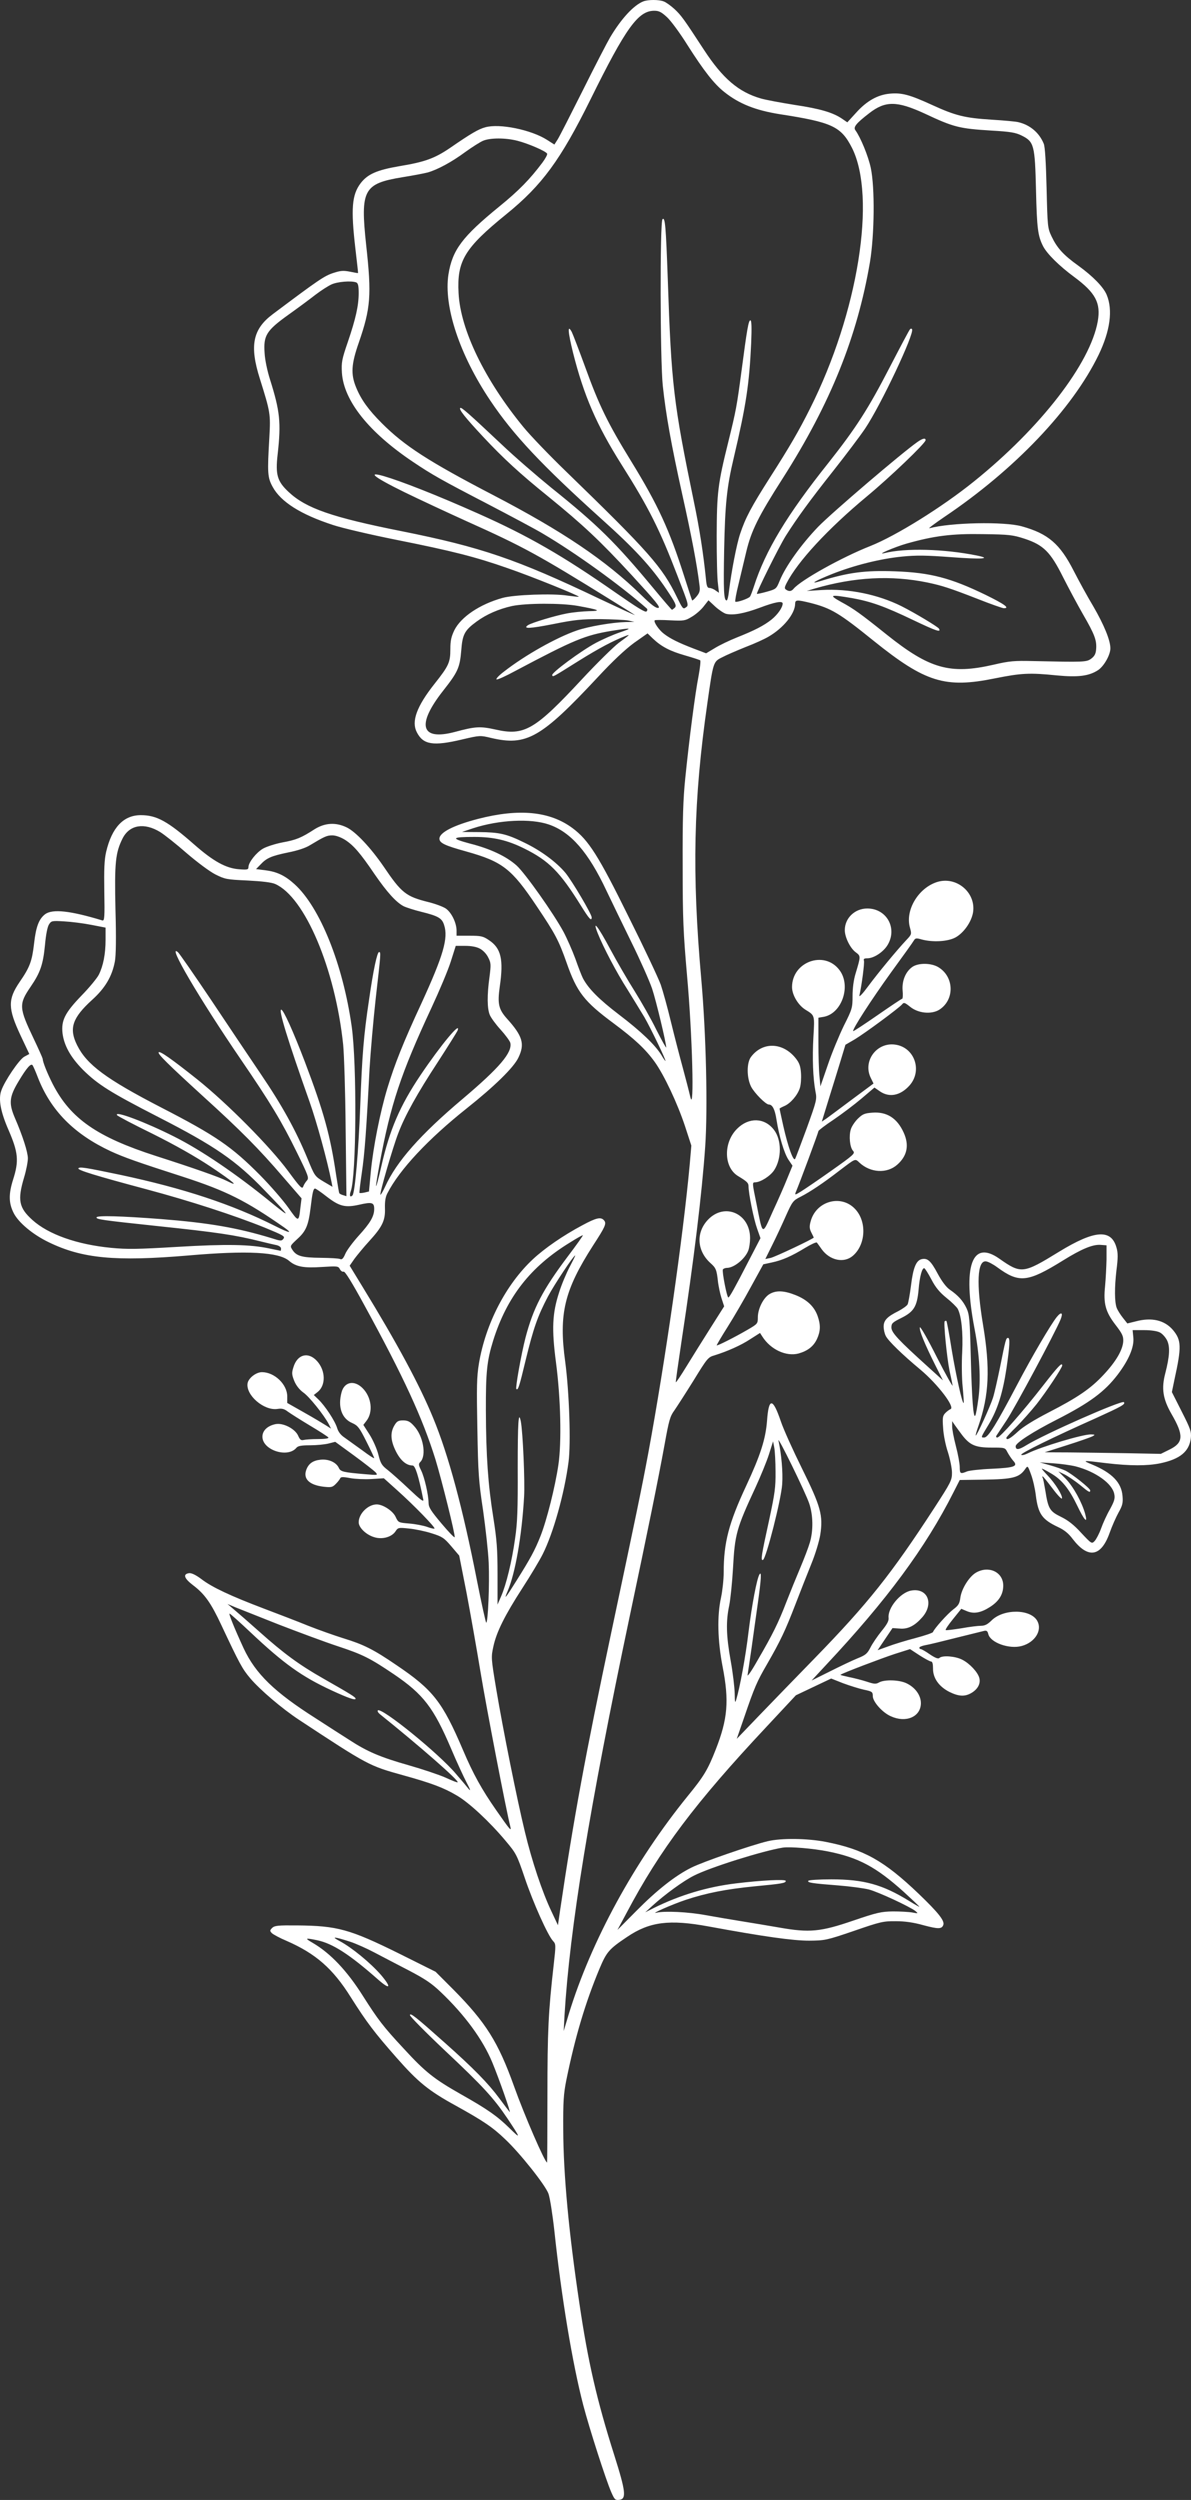 <?xml version="1.0" encoding="UTF-8"?>
<svg width="296px" height="621px" viewBox="0 0 296 621" version="1.1" xmlns="http://www.w3.org/2000/svg" xmlns:xlink="http://www.w3.org/1999/xlink">
    <rect x="0" y="0" width="296" height="621" fill="#333333" stroke="none"/>
    <title>fig</title>
    <g id="layouts" stroke="none" stroke-width="1" fill="none" fill-rule="evenodd">
        <g id="avaleht" transform="translate(-1067, -3221)" fill="#FFFFFF">
            <g id="fig" transform="translate(1067, 3221)">
                <path d="M159.864,0.354 C157.464,1.312 154.379,4.673 151.636,9.279 C150.951,10.437 147.894,16.315 144.88,22.38 C141.838,28.444 139.024,33.979 138.595,34.637 L137.781,35.909 L135.967,34.751 C132.025,32.234 124.154,30.618 120.612,31.619 C118.984,32.048 117.098,33.121 111.842,36.753 C108.028,39.342 105.585,40.243 99.215,41.287 C93.658,42.245 91.387,43.247 89.645,45.492 C87.445,48.395 87.173,51.828 88.33,61.797 C88.716,65.086 89.03,67.832 88.987,67.832 C88.987,67.875 88.073,67.718 86.988,67.489 C85.359,67.174 84.674,67.217 82.974,67.761 C80.574,68.533 79.26,69.448 67.804,78.03 C62.791,81.777 61.977,85.882 64.605,94.148 C67.19,102.387 67.262,102.816 66.947,108.565 C66.419,117.576 66.49,118.62 67.762,120.937 C69.776,124.641 74.675,127.773 82.745,130.405 C85.059,131.177 92.201,132.836 98.572,134.109 C112.342,136.855 118.169,138.328 126.197,141.146 C132.068,143.162 144.08,148.025 143.837,148.225 C143.766,148.297 142.523,148.14 141.066,147.954 C137.395,147.367 127.74,147.725 124.883,148.526 C119.212,150.113 114.584,153.245 112.927,156.535 C112.156,158.151 111.927,159.124 111.927,161.24 C111.927,164.53 111.542,165.388 108.028,169.822 C103.543,175.471 102.2,179.218 103.586,181.879 C105.171,185.011 107.671,185.397 114.927,183.666 C119.298,182.651 119.326,182.651 122.069,183.309 C130.868,185.368 134.467,183.309 148.508,168.277 C152.379,164.101 155.379,161.326 157.579,159.696 L160.935,157.336 L162.292,158.652 C164.378,160.625 166.535,161.755 170.32,162.828 C172.205,163.372 173.876,163.915 174.019,164.029 C174.176,164.101 173.991,165.889 173.605,167.977 C172.748,172.339 171.32,183.423 170.32,193.206 C169.777,198.498 169.62,203.261 169.663,215.046 C169.663,228.304 169.82,231.593 170.748,242.292 C172.062,256.78 172.605,276.96 171.562,272.484 C171.248,271.125 170.391,267.807 169.663,265.132 C168.934,262.472 167.62,257.409 166.763,253.891 C165.92,250.372 164.763,246.196 164.221,244.609 C163.649,243.021 160.093,235.455 156.264,227.803 C148.751,212.571 146.28,208.667 142.266,205.692 C136.624,201.516 128.982,200.786 118.798,203.418 C112.727,204.991 109.213,206.808 109.213,208.324 C109.213,209.396 110.499,210.026 115.941,211.527 C124.926,214.045 127.168,215.818 133.382,225.1 C137.981,231.937 138.867,233.596 140.838,239.202 C143.38,246.468 145.194,248.785 152.451,254.162 C157.736,258.096 160.435,260.613 162.721,263.788 C165.035,267.02 168.32,273.943 170.248,279.749 L171.82,284.569 L171.405,289.403 C169.748,307.381 165.335,338.103 161.135,360.872 C159.393,370.183 158.236,375.703 151.908,405.581 C145.509,435.802 142.566,451.734 139.167,474.761 L138.667,478.236 L137.053,474.804 C134.767,470.013 132.182,462.275 130.454,455.052 C128.482,446.943 125.011,429.623 123.34,419.654 C122.04,411.888 122.04,411.645 122.612,409.028 C123.383,405.395 125.468,401.247 129.825,394.497 C131.839,391.393 134.11,387.617 134.882,386.058 C137.51,380.852 140.252,371.069 141.295,363.189 C141.909,358.583 141.481,345.869 140.481,338.331 C138.824,326.346 140.252,320.511 147.394,309.384 C150.408,304.75 150.794,303.934 150.137,303.162 C149.365,302.232 148.237,302.461 144.723,304.364 C139.938,306.909 135.353,310.084 132.453,312.788 C125.74,319.052 120.683,328.82 119.026,338.718 C118.484,342.007 118.441,344.524 118.641,354.951 C118.826,366.078 118.984,368.095 120.069,375.246 C120.683,379.608 121.34,385.443 121.455,388.189 C121.683,393.452 121.298,403.078 120.84,403.078 C120.726,403.078 119.683,398.401 118.555,392.68 C115.013,374.631 111.456,361.401 107.642,352.205 C104.271,344.009 98.715,333.698 90.073,319.595 L86.902,314.404 L88.102,312.673 C88.802,311.743 90.416,309.77 91.73,308.34 C95.015,304.75 95.787,303.162 95.672,300.144 C95.629,298.485 95.787,297.327 96.287,296.397 C99.3,290.533 106.399,282.953 115.97,275.344 C122.883,269.852 127.668,265.175 128.825,262.744 C130.482,259.34 129.911,257.366 125.968,253.004 C123.926,250.716 123.612,249.328 124.197,245.152 C125.197,238.316 124.54,235.527 121.498,233.524 C120.069,232.552 119.526,232.437 116.67,232.437 L113.47,232.437 L113.47,231.079 C113.427,229.191 112.227,226.716 110.842,225.715 C110.185,225.243 108.214,224.514 106.485,224.085 C100.914,222.697 99.8,221.854 95.33,215.232 C92.116,210.555 88.416,206.622 86.174,205.535 C83.474,204.219 80.774,204.376 78.217,205.964 C74.861,208.123 73.675,208.624 70.233,209.253 C68.419,209.597 66.262,210.297 65.376,210.798 C63.705,211.756 61.748,214.23 61.748,215.389 C61.748,216.018 61.477,216.09 59.463,215.932 C56.177,215.704 53.021,213.959 48.236,209.754 C41.665,203.99 38.937,202.488 34.994,202.488 C30.709,202.488 27.81,205.535 26.381,211.599 C25.924,213.573 25.839,215.932 25.924,221.496 C26.038,227.832 25.967,228.762 25.453,228.647 C17.468,226.216 13.112,225.758 11.255,227.06 C9.669,228.261 8.941,230.163 8.469,234.368 C7.969,238.73 7.427,240.246 4.884,243.922 C1.913,248.284 1.956,250.487 5.113,257.209 L7.284,261.814 L6.013,262.501 C4.727,263.244 1.142,268.536 0.328,270.896 C-0.444,273.013 0.142,276.188 2.142,280.75 C4.541,286.271 4.727,288.402 3.27,292.965 C2.113,296.626 2.142,298.843 3.413,301.346 C4.613,303.706 8.169,306.68 12.097,308.568 C20.439,312.63 28.695,313.403 46.879,311.858 C61.548,310.585 69.233,311.014 71.818,313.174 C73.547,314.675 75.518,315.033 80.074,314.718 C83.86,314.49 84.06,314.49 84.474,315.262 C84.702,315.72 85.131,315.991 85.402,315.877 C85.745,315.762 87.488,318.58 90.502,324.115 C100.343,342.079 105.014,352.248 108.214,362.488 C109.756,367.551 113.199,381.31 112.999,381.853 C112.927,382.039 111.456,380.495 109.728,378.449 C107.099,375.317 106.514,374.43 106.514,373.315 C106.485,371.298 105.514,367.008 104.671,365.277 C104.014,363.918 103.971,363.647 104.471,363.146 C106.057,361.558 105.171,356.61 102.857,354.178 C101.886,353.091 101.3,352.834 100.186,352.834 C99.029,352.834 98.643,353.02 98.029,354.064 C96.944,355.88 97.058,357.854 98.415,360.557 C99.572,362.831 101,364.033 102.543,364.033 C103.2,364.033 104.014,366.593 105.2,372.5 C105.357,373.2 104.543,372.614 101.729,369.954 C99.729,368.052 97.286,365.892 96.372,365.163 C94.901,364.033 94.587,363.575 94.015,361.258 C93.63,359.785 92.658,357.625 91.816,356.309 L90.302,353.95 L91.073,352.948 C92.773,350.774 92.358,347.07 90.116,344.825 C88.073,342.779 85.631,343.209 84.902,345.797 C83.902,349.459 84.902,352.405 87.602,353.52 C88.916,354.107 89.345,354.65 91.044,358.04 C92.116,360.171 93.001,362.03 93.001,362.188 C93.001,362.374 91.659,361.487 90.002,360.243 C88.33,359.055 86.374,357.625 85.602,357.082 C84.674,356.467 84.06,355.652 83.788,354.722 C83.274,352.977 80.774,349.201 79.146,347.642 L77.989,346.527 L78.917,345.797 C81.003,344.167 80.96,340.505 78.803,338.103 C76.603,335.671 73.861,336.401 72.904,339.69 C72.475,341.035 72.518,341.507 73.161,343.094 C73.632,344.21 74.446,345.211 75.332,345.869 C76.76,346.798 80.546,351.518 81.703,353.749 L82.274,354.879 L81.003,354.064 C80.274,353.606 77.832,352.133 75.561,350.86 L71.39,348.5 L71.39,346.87 C71.39,343.895 68.233,340.849 65.105,340.849 C63.676,340.849 61.862,342.236 61.548,343.509 C60.934,346.455 65.605,350.546 69.033,349.974 C70.076,349.816 70.661,349.974 71.547,350.66 C72.204,351.132 74.675,352.705 77.06,354.135 C79.46,355.566 81.503,356.882 81.617,357.082 C81.774,357.311 80.731,357.468 79.032,357.468 C77.489,357.468 75.875,357.582 75.446,357.697 C74.832,357.854 74.518,357.625 74.089,356.61 C73.318,354.922 70.433,353.406 68.533,353.749 C66.533,354.135 65.219,355.337 65.219,356.882 C65.219,360.214 71.504,362.259 73.675,359.628 C74.061,359.17 74.904,359.013 77.06,359.013 C78.646,359.013 80.689,358.812 81.617,358.583 L83.317,358.154 L87.988,361.558 C90.53,363.418 92.93,365.306 93.315,365.692 C93.973,366.464 93.93,366.464 90.887,366.207 C85.288,365.735 84.631,365.577 84.202,364.619 C83.545,363.217 81.617,362.374 79.617,362.602 C77.717,362.803 76.646,363.618 76.103,365.163 C75.332,367.365 76.875,368.867 80.346,369.296 C82.317,369.525 82.631,369.453 83.474,368.595 C83.974,368.095 84.474,367.437 84.559,367.208 C84.674,366.865 85.245,366.822 87.031,367.165 C88.302,367.394 90.687,367.508 92.387,367.394 L95.401,367.208 L98.758,370.226 C102.857,373.887 108.256,379.451 107.985,379.694 C107.871,379.808 107.014,379.608 106.1,379.265 C105.171,378.95 103.2,378.564 101.686,378.449 C99.029,378.221 98.986,378.221 98.301,376.747 C97.601,375.289 95.172,373.701 93.63,373.701 C91.459,373.701 89.145,376.018 89.145,378.149 C89.145,379.451 91.001,381.267 93.044,381.853 C95.015,382.468 97.372,381.81 98.301,380.38 C98.915,379.451 99.029,379.422 101.657,379.694 C103.114,379.837 105.671,380.352 107.285,380.881 C109.913,381.696 110.37,382.011 112.156,384.099 L114.127,386.416 L115.941,395.612 C116.898,400.675 118.484,409.643 119.455,415.521 C120.883,424.174 125.783,449.603 126.825,453.708 C127.168,455.095 126.74,454.552 123.312,449.646 C119.755,444.54 117.598,440.679 115.084,434.758 C109.956,422.744 107.642,419.769 98.529,413.619 C92.816,409.714 90.344,408.484 85.288,406.94 C83.045,406.239 79.146,404.851 76.603,403.85 C74.061,402.806 69.076,400.904 65.605,399.588 C57.349,396.456 52.706,394.296 50.05,392.251 C48.664,391.207 47.579,390.706 46.993,390.778 C45.379,391.007 45.764,392.094 48.007,393.796 C50.864,395.955 52.435,398.158 55.02,403.693 C59.506,413.233 60.205,414.548 62.205,416.908 C64.676,419.812 70.076,424.403 74.289,427.192 C91.501,438.519 91.73,438.633 100.186,440.979 C107.214,442.924 110.299,444.083 113.541,446.013 C116.598,447.787 121.683,452.535 125.583,457.184 C128.282,460.387 128.439,460.659 130.411,466.451 C132.496,472.644 136.124,480.711 137.438,482.141 C138.167,482.913 138.167,483.114 137.624,487.948 C136.281,499.733 136.053,504.453 136.053,520.686 C136.053,529.768 136.01,537.176 135.967,537.176 C135.424,537.176 130.339,525.477 127.754,518.24 C123.812,507.227 120.726,502.364 112.699,494.241 L108.256,489.793 L99.186,485.273 C86.916,479.209 83.817,478.365 73.818,478.279 C69.076,478.236 68.262,478.322 67.647,478.894 C67.033,479.524 67.033,479.638 67.576,480.21 C67.919,480.525 69.533,481.412 71.204,482.112 C78.46,485.273 82.745,489.02 87.173,496.1 C91.187,502.436 93.044,504.867 98.486,511.06 C103.928,517.239 106.485,519.327 113.313,523.074 C120.026,526.793 122.455,528.409 125.54,531.384 C129.182,534.788 135.539,542.783 136.31,544.914 C136.667,545.872 137.324,550.048 137.781,554.182 C139.524,570.572 142.266,587.12 144.966,597.475 C146.509,603.353 150.565,615.953 151.908,619.043 C152.722,620.902 152.908,621.088 153.879,620.973 C155.736,620.773 155.536,618.957 152.679,609.918 C148.323,596.202 146.123,586.619 143.995,572.16 C141.366,554.611 140.024,540.237 139.981,529.067 C139.938,521.987 140.067,520.142 140.752,516.695 C142.923,506.026 145.466,497.487 148.98,489.063 C150.751,484.858 151.337,484.158 155.85,481.14 C161.45,477.35 166.349,476.735 176.19,478.551 C189.846,481.068 197.073,482.069 201.087,482.069 C205.015,482.027 205.33,481.998 212.243,479.638 C218.842,477.35 219.542,477.207 222.656,477.235 C224.941,477.235 227.098,477.55 229.526,478.236 C233.197,479.209 234.054,479.209 234.44,478.165 C234.826,477.164 233.283,475.19 228.369,470.47 C219.728,462.204 214.714,459.386 205.215,457.527 C200.659,456.64 194.174,456.554 190.774,457.369 C186.689,458.342 174.605,462.518 171.862,463.906 C167.806,465.908 163.178,469.584 158.093,474.732 L153.451,479.409 L155.736,475.147 C164.035,459.458 172.834,447.787 190.431,429.008 L197.802,421.113 L202.173,419.039 L206.572,416.951 L209.5,418.11 C211.157,418.725 213.471,419.454 214.714,419.726 C216.757,420.155 216.914,420.269 216.914,421.313 C216.914,422.701 219.271,425.375 221.356,426.305 C225.17,428.078 228.869,426.448 228.869,423.058 C228.869,421.085 227.412,419.111 225.241,418.11 C223.399,417.252 219.842,417.18 218.499,417.909 C217.685,418.381 217.257,418.338 215.4,417.723 C214.214,417.337 212.243,416.837 211,416.594 C209.772,416.322 208.801,416.093 208.886,416.022 C209.229,415.664 219.113,411.917 222.384,410.844 L226.17,409.643 L228.527,411.187 C229.841,412.031 231.155,412.732 231.426,412.732 C231.726,412.732 231.883,413.318 231.883,414.477 C231.855,416.837 233.354,418.953 235.94,420.269 C238.297,421.428 239.839,421.514 241.539,420.47 C243.039,419.54 243.739,418.181 243.396,416.837 C243.039,415.407 240.996,413.204 239.139,412.274 C237.44,411.388 234.169,411.144 233.469,411.845 C233.197,412.117 232.497,411.888 231.112,410.958 C230.069,410.215 229.026,409.643 228.841,409.643 C228.641,409.643 228.484,409.485 228.484,409.299 C228.484,409.099 229.141,408.827 229.955,408.67 C230.726,408.556 234.169,407.712 237.554,406.854 C240.953,406.01 244.125,405.238 244.553,405.123 C245.21,404.966 245.439,405.152 245.624,405.924 C246.167,408.055 250.838,409.714 253.923,408.87 C257.209,407.984 259.065,405.009 257.823,402.692 C256.209,399.631 249.367,399.56 246.396,402.563 C245.439,403.493 244.782,403.85 243.81,403.85 C243.125,403.85 240.925,404.108 238.982,404.465 C237.025,404.766 235.283,405.009 235.054,404.923 C234.854,404.851 235.668,403.65 236.825,402.22 L238.911,399.631 L240.296,400.217 C242.039,400.947 243.782,400.632 246.053,399.173 C248.253,397.772 249.338,396.041 249.338,393.867 C249.338,390.478 245.667,388.776 242.468,390.706 C240.796,391.751 238.982,394.682 238.682,396.842 C238.482,398.358 238.211,398.816 236.911,399.788 C235.483,400.875 232.155,404.58 231.883,405.395 C231.812,405.624 229.841,406.282 227.527,406.897 C225.17,407.512 222.127,408.441 220.699,408.985 L218.114,409.914 L219.956,407.168 L221.813,404.422 L223.584,404.537 C225.627,404.737 227.327,403.879 229.226,401.719 C232.197,398.315 230.498,394.339 226.413,395.112 C223.741,395.612 220.585,399.445 220.842,401.877 C220.928,402.649 220.456,403.493 219.071,405.195 C218.071,406.439 216.828,408.255 216.328,409.257 C215.557,410.758 215.128,411.144 213.171,411.917 C211.929,412.417 208.843,413.89 206.301,415.163 L201.701,417.452 L205.33,413.547 C220.428,397.429 229.998,384.485 236.94,370.755 L238.525,367.637 L244.439,367.551 C251.766,367.437 253.309,367.05 254.809,364.891 C255.394,364.033 255.437,364.033 256.237,366.235 C256.709,367.48 257.251,369.839 257.437,371.498 C258.023,376.061 258.98,377.448 262.922,379.308 C264.508,380.037 265.579,380.924 266.593,382.282 C270.407,387.26 273.649,386.759 275.778,380.766 C276.349,379.15 277.363,376.862 277.977,375.746 C278.977,373.973 279.134,373.343 278.977,371.57 C278.706,368.252 276.349,365.849 271.45,363.804 C268.821,362.717 268.936,362.717 275.006,363.461 C280.863,364.147 285.119,364.147 288.362,363.489 C293.304,362.445 295.575,360.557 295.961,357.196 C296.118,355.652 295.889,354.951 293.69,350.631 L291.247,345.797 L291.904,342.622 C293.69,334.513 293.604,332.882 291.518,330.379 C289.433,327.934 286.233,327.161 282.22,328.248 L280.177,328.749 L279.049,327.319 C278.434,326.546 277.749,325.431 277.549,324.93 C276.977,323.414 276.977,319.824 277.477,315.491 C277.863,312.559 277.863,311.2 277.506,309.999 C276.235,305.207 272.064,305.522 263.222,310.928 C254.28,316.42 253.809,316.492 248.324,312.63 C241.539,307.882 239.225,314.49 242.196,330.022 C243.467,336.601 243.81,342.779 243.153,347.499 C242.882,349.459 242.582,351.318 242.382,351.633 C241.925,352.476 241.539,347.728 241.268,336.987 C241.039,327.791 240.925,326.546 240.225,325.002 C239.339,323.114 238.097,321.755 236.011,320.325 C235.169,319.738 234.083,318.308 233.04,316.377 C231.312,313.131 230.498,312.444 229.026,312.788 C227.684,313.131 226.941,314.919 226.413,319.324 C226.141,321.483 225.755,323.571 225.598,323.958 C225.441,324.344 224.398,325.073 223.313,325.66 C220.499,327.047 219.613,327.977 219.613,329.521 C219.613,330.251 219.842,331.295 220.156,331.881 C220.77,333.083 224.199,336.444 228.798,340.262 C233.083,343.866 237.483,349.616 236.211,350.045 C235.94,350.159 235.397,350.546 234.969,350.975 C234.283,351.675 234.197,352.133 234.397,354.722 C234.469,356.338 235.011,359.055 235.597,360.757 C236.126,362.445 236.597,364.733 236.597,365.82 C236.597,367.708 236.368,368.166 232.155,374.659 C221.542,390.978 215.714,398.315 202.43,411.96 C198.188,416.322 192.088,422.586 188.889,425.919 L183.104,431.94 L184.918,426.691 C187.532,419.039 188.117,417.723 190.631,413.39 C193.988,407.555 195.174,405.037 197.645,398.63 C198.888,395.412 200.659,390.892 201.63,388.504 C202.63,386.073 203.587,382.897 203.858,381.267 C204.601,376.447 204.015,374.273 199.316,364.776 C197.073,360.243 194.717,355.037 194.06,353.063 C192.046,347.142 191.046,347.113 190.631,352.948 C190.274,357.539 188.96,361.558 185.446,369.096 C181.133,378.335 179.861,383.169 179.861,390.549 C179.861,392.366 179.547,395.183 179.204,396.814 C178.19,401.376 178.347,407.555 179.59,414.005 C181.247,422.515 180.861,426.991 177.89,434.572 C175.919,439.592 174.948,441.222 170.934,446.128 C157.664,462.475 146.937,482.112 141.366,500.276 L140.095,504.524 L140.295,500.662 C141.609,478.98 146.423,449.289 156.536,401.333 C160.978,380.309 163.564,367.637 165.192,358.698 C166.235,352.905 166.535,351.79 167.577,350.388 C168.191,349.502 170.363,346.141 172.334,342.98 C175.762,337.402 175.962,337.13 177.576,336.672 C180.704,335.7 184.147,334.198 186.532,332.611 L188.889,331.109 L189.46,331.996 C191.517,335.242 195.374,337.016 198.459,336.215 C200.773,335.557 202.201,334.427 203.058,332.582 C203.944,330.637 203.973,329.092 203.201,326.89 C202.358,324.544 200.616,322.871 197.731,321.712 C194.831,320.554 192.831,320.482 191.203,321.483 C189.703,322.413 188.346,325.116 188.346,327.247 C188.346,328.792 188.303,328.863 185.761,330.336 C182.561,332.196 178.276,334.355 178.119,334.198 C178.076,334.127 179.276,332.067 180.818,329.636 C182.361,327.204 184.989,322.685 186.646,319.624 L189.703,314.06 L191.817,313.603 C194.402,313.059 196.688,312.058 200.116,309.97 C201.587,309.083 202.858,308.497 203.016,308.654 C203.13,308.812 203.715,309.584 204.244,310.356 C206.258,313.102 209.729,313.832 211.929,311.972 C215.171,309.226 215.485,303.477 212.543,300.345 C209.072,296.597 202.816,298.328 201.473,303.391 C201.13,304.635 201.159,305.179 201.63,306.137 C201.973,306.795 202.244,307.381 202.244,307.41 C202.244,307.682 192.517,312.287 191.517,312.473 L190.203,312.745 L191.903,309.312 C192.86,307.41 194.374,304.163 195.288,302.089 C196.916,298.457 197.102,298.214 198.959,297.284 C201.359,296.054 204.601,293.894 208.615,290.791 C212.743,287.673 212.471,287.744 213.628,288.831 C216.328,291.334 220.428,291.577 222.97,289.332 C225.484,287.129 226.013,284.455 224.584,281.323 C222.97,277.776 220.428,276.116 216.828,276.388 C214.9,276.531 214.4,276.731 213.243,277.847 C212.514,278.548 211.7,279.749 211.472,280.479 C210.929,282.138 211.2,284.998 212.014,285.885 C212.586,286.514 212.2,286.858 206.572,290.834 C203.244,293.193 199.816,295.51 199.002,296.011 C197.616,296.869 197.488,296.869 197.759,296.168 C198.802,293.737 203.401,281.294 203.401,280.979 C203.401,280.793 205.101,279.506 207.186,278.119 C209.229,276.731 212.357,274.372 214.128,272.87 L217.328,270.152 L218.728,271.125 C221.085,272.713 223.813,272.126 226.055,269.623 C229.298,265.948 227.298,260.184 222.542,259.497 C217.871,258.796 214.328,263.631 216.442,267.807 L217.099,269.151 L211.886,273.013 C209.029,275.144 206.144,277.304 205.487,277.776 L204.244,278.619 L205.944,273.099 C206.872,270.081 208.229,265.79 208.886,263.588 L210.115,259.526 L212.429,258.181 C215.057,256.594 223.47,250.372 224.199,249.486 C224.627,248.942 224.856,249.014 226.213,250.101 C228.212,251.717 231.455,252.031 233.426,250.83 C237.325,248.356 237.168,242.563 233.126,240.203 C231.383,239.202 228.341,239.159 226.827,240.132 C225.098,241.29 224.127,243.607 224.327,246.039 C224.441,247.169 224.356,248.084 224.241,248.084 C224.084,248.084 221.313,249.943 218.071,252.189 C214.828,254.434 212.129,256.208 212.043,256.136 C211.743,255.779 216.485,248.442 221.427,241.591 C224.356,237.572 226.941,233.982 227.141,233.596 C227.484,233.024 227.755,232.981 229.069,233.367 C231.769,234.096 235.483,233.91 237.411,232.895 C239.497,231.779 241.453,229.005 241.839,226.602 C242.582,221.696 237.682,217.563 232.855,219.108 C228.212,220.609 224.941,226.101 226.141,230.392 C226.598,232.051 226.598,232.094 225.241,233.524 C222.856,236.07 218.256,241.634 215.785,244.966 C214.4,246.854 213.471,247.827 213.586,247.283 C214.171,244.766 214.9,239.131 214.714,238.616 C214.557,238.201 214.785,238.044 215.557,238.044 C217.214,238.044 219.571,236.456 220.613,234.711 C223.084,230.549 220.342,225.672 215.557,225.672 C212.429,225.672 209.958,228.075 209.958,231.05 C209.958,232.823 211.314,235.569 212.7,236.571 C213.943,237.5 213.943,237.5 212.629,241.862 C212.157,243.379 211.886,245.495 211.886,247.397 C211.886,250.329 211.814,250.644 209.729,254.777 C208.572,257.166 206.758,261.5 205.758,264.474 L203.901,269.852 L203.673,267.421 C203.515,266.062 203.401,262.229 203.401,258.911 L203.401,252.804 L204.758,252.575 C209.272,251.717 211.586,244.809 208.615,240.947 C204.872,235.999 196.845,238.888 196.845,245.195 C196.845,247.169 198.388,249.714 200.202,250.83 C202.516,252.26 202.473,252.103 202.159,257.552 C201.859,262.858 202.044,267.835 202.673,271.168 C203.058,273.056 202.973,273.399 200.502,280.25 C199.073,284.111 197.802,287.544 197.616,287.859 C197.188,288.631 195.831,284.841 194.674,279.706 C194.174,277.418 193.745,275.487 193.745,275.416 C193.745,275.301 194.288,275.03 194.902,274.758 C196.416,274.143 198.188,272.098 198.773,270.31 C199.045,269.509 199.159,267.835 199.073,266.605 C198.959,264.832 198.659,264.017 197.759,262.887 C194.559,258.868 189.503,258.725 186.646,262.544 C185.532,264.017 185.561,267.764 186.689,269.966 C187.532,271.554 190.317,274.372 191.089,274.372 C191.974,274.372 192.588,275.573 192.974,278.076 C193.631,282.252 194.874,286.428 195.945,288.059 L196.959,289.561 L195.674,292.693 C194.988,294.423 193.36,298.142 192.046,300.96 C189.346,306.995 189.617,307.11 188.003,298.986 C186.96,293.894 186.918,293.694 187.646,293.694 C189.003,293.694 191.431,292.149 192.403,290.676 C194.288,287.787 194.288,283.182 192.36,280.665 C190.046,277.618 186.103,277.461 183.175,280.407 C179.733,283.84 179.861,289.99 183.447,292.149 C185.689,293.508 186.032,293.851 186.032,294.667 C186.032,296.483 187.346,302.933 188.16,305.179 L189.003,307.567 L186.032,313.288 C182.632,319.896 181.29,322.299 181.018,322.299 C180.661,322.299 179.39,315.762 179.661,315.333 C179.776,315.147 180.247,314.947 180.661,314.947 C182.447,314.947 185.218,312.673 185.989,310.585 C186.218,309.97 186.418,308.611 186.418,307.567 C186.418,301.432 180.09,298.643 175.962,302.976 C172.948,306.137 173.177,310.657 176.533,313.717 C177.962,314.99 178.119,315.376 178.462,318.58 C178.619,319.624 178.962,321.412 179.319,322.485 L179.976,324.501 L176.576,329.864 C174.719,332.811 172.02,337.101 170.634,339.376 C169.234,341.664 168.049,343.437 167.963,343.366 C167.892,343.323 168.549,338.689 169.391,333.083 C172.448,313.016 174.448,296.554 175.262,284.841 C175.919,275.344 175.491,256.909 174.291,243.264 C171.948,216.862 172.334,198.813 175.805,174.656 C177.262,164.416 177.262,164.373 179.433,163.3 C180.433,162.757 183.061,161.627 185.261,160.74 C187.503,159.896 190.089,158.695 191.003,158.151 C194.717,155.992 197.573,152.473 197.616,149.999 C197.616,148.955 198.073,148.955 201.43,149.77 C206.572,151.086 208.572,152.273 217.142,159.195 C229.998,169.521 234.897,171.023 247.281,168.506 C253.809,167.205 255.823,167.076 262.694,167.777 C267.979,168.277 270.678,167.934 272.949,166.432 C274.378,165.46 275.963,162.671 275.963,161.055 C275.963,159.038 274.378,155.219 271.764,150.7 C270.293,148.254 268.093,144.235 266.85,141.804 C263.422,135.082 260.494,132.564 253.966,130.748 C249.61,129.518 236.211,129.79 230.998,131.22 C230.569,131.334 232.24,130.09 234.669,128.431 C252.152,116.689 266.507,101.614 273.035,88.156 C275.92,82.177 276.62,76.986 275.035,73.21 C274.235,71.308 271.65,68.647 268.021,66.016 C264.236,63.313 262.694,61.568 261.337,58.707 C260.365,56.662 260.337,56.276 260.108,46.736 C259.951,40.357 259.722,36.453 259.408,35.709 C258.294,32.978 256.009,31.032 253.08,30.346 C252.495,30.189 249.524,29.917 246.481,29.731 C239.754,29.302 237.525,28.758 231.612,26.055 C226.055,23.509 224.084,22.995 221.156,23.266 C218.142,23.538 215.4,25.054 212.743,28.029 L210.586,30.389 L209.272,29.488 C206.986,27.943 203.858,27.013 197.459,26.055 C194.06,25.512 190.274,24.811 189.117,24.468 C183.561,22.88 179.59,19.476 174.948,12.368 C169.934,4.688 169.32,3.829 167.62,2.242 C166.692,1.398 165.492,0.54 164.949,0.354 C163.763,-0.118 161.064,-0.118 159.864,0.354 L159.864,0.354 L159.864,0.354 Z M165.763,4.259 C166.735,5.145 169.006,8.235 170.82,11.138 C174.919,17.588 177.462,20.835 180.004,22.851 C183.747,25.826 187.775,27.4 193.831,28.372 C206.829,30.374 209.029,31.419 211.743,36.725 C217.871,48.939 213.286,77.686 201.316,101.5 C198.573,106.978 196.331,110.853 191.36,118.62 C186.732,125.885 185.261,128.631 183.947,132.607 C183.061,135.239 181.79,141.889 181.161,146.91 C181.047,148.14 180.776,149.155 180.59,149.155 C179.89,149.155 179.776,146.752 179.976,136.44 C180.204,125.227 180.633,120.98 182.361,113.714 C185.446,100.613 186.218,95.421 186.689,85.267 C186.846,81.362 186.803,79.574 186.489,79.574 C186.032,79.574 185.646,81.82 184.289,92.146 C183.132,100.842 182.947,101.915 181.018,109.724 C178.39,120.279 178.162,122.367 178.119,133.108 C178.119,138.4 178.233,143.777 178.433,145.007 L178.69,147.253 L177.847,146.681 C177.39,146.323 176.69,146.051 176.305,146.051 C175.805,146.051 175.605,145.594 175.448,143.82 C174.805,137.47 173.834,131.22 172.448,124.612 C167.392,100.098 166.849,95.664 165.963,69.334 C165.492,56.233 165.306,53.802 164.649,54.46 C163.992,55.117 164.063,89.557 164.721,95.807 C165.492,103.002 166.806,110.353 169.591,122.939 C171.862,133.108 173.219,140.259 173.834,145.279 C174.034,146.752 173.905,147.21 173.105,148.182 C172.605,148.797 172.091,149.227 172.02,149.155 C171.948,149.026 171.048,146.323 170.048,143.162 C166.349,131.563 163.521,125.413 156.893,114.629 C151.022,105.09 148.865,100.642 145.509,91.374 C143.952,87.112 142.409,83.093 142.109,82.478 C140.981,80.39 141.138,82.406 142.409,87.584 C145.109,98.282 148.237,105.519 154.45,115.373 C161.25,126.114 163.992,131.606 168.349,142.962 C171.32,150.657 171.205,150.342 170.391,150.929 C169.777,151.386 169.591,151.114 168.234,148.34 C164.606,140.845 161.364,137.17 140.638,117.075 C136.553,113.128 131.796,108.179 130.068,106.062 C120.455,94.349 114.427,81.906 113.97,72.824 C113.541,64.814 115.427,61.654 125.811,53.23 C134.739,45.993 139.324,39.7 146.737,24.739 C155.536,6.919 158.593,2.671 162.606,2.671 C163.763,2.671 164.378,2.986 165.763,4.259 L165.763,4.259 L165.763,4.259 Z M229.726,28.172 C237.054,31.619 238.368,31.933 246.367,32.434 C251.152,32.706 252.423,32.935 253.895,33.664 C257.009,35.209 257.209,35.981 257.48,47.308 C257.708,56.819 257.937,58.593 259.251,61.182 C260.222,63.041 263.193,66.016 266.979,68.805 C272.292,72.738 273.606,75.255 272.835,79.775 C270.992,90.287 258.594,106.291 242.082,119.578 C234.126,126 222.656,133.108 216.328,135.625 C209.272,138.4 199.002,144.121 197.231,146.252 C196.688,146.91 196.102,146.981 195.374,146.481 C194.945,146.209 194.945,145.937 195.488,144.864 C198.23,139.487 205.715,131.406 215.371,123.368 C221.156,118.577 230.041,110.081 230.041,109.337 C230.041,108.722 229.298,108.88 227.984,109.809 C224.127,112.513 206.829,127.273 203.358,130.834 C199.159,135.196 195.217,140.688 193.788,144.235 C192.945,146.295 192.903,146.323 190.589,146.981 C189.317,147.339 188.189,147.567 188.117,147.525 C187.889,147.296 193.602,135.811 195.288,133.108 C198.116,128.66 201.159,124.455 207.072,116.989 C210.157,113.085 213.743,108.336 215.014,106.448 C218.956,100.57 227.327,82.821 226.67,81.791 C226.555,81.591 226.327,81.591 226.17,81.791 C225.984,81.934 223.741,86.196 221.156,91.174 C215.785,101.571 212.786,106.248 205.915,114.944 C195.559,127.93 190.231,136.784 187.375,145.665 C186.989,146.824 186.575,147.997 186.375,148.225 C185.961,148.726 183.018,149.727 182.747,149.455 C182.632,149.341 182.975,147.367 183.561,145.05 C184.104,142.733 184.989,139.101 185.489,136.969 C186.732,131.835 188.417,128.359 194.559,118.777 C206.415,100.184 213.057,83.636 216.214,65.086 C217.328,58.321 217.457,46.608 216.414,41.702 C215.785,38.77 213.9,34.165 212.586,32.348 C212.014,31.576 212.786,30.618 216.057,28.1 C220.042,25.011 222.927,25.054 229.726,28.172 L229.726,28.172 L229.726,28.172 Z M128.639,34.98 C131.225,35.638 135.624,37.526 135.967,38.155 C136.124,38.341 135.581,39.342 134.81,40.386 C131.682,44.562 128.911,47.38 124.111,51.284 C114.898,58.793 112.427,62.068 111.456,68.147 C110.228,76.099 114.198,88.084 121.84,99.483 C127.597,108.065 134.653,115.559 149.594,129.017 C157.693,136.283 161.835,140.76 165.606,146.366 C167.934,149.842 168.191,150.428 167.734,150.929 C167.42,151.229 167.077,151.472 167.006,151.472 C166.892,151.472 164.835,149.069 162.407,146.137 C152.908,134.695 148.551,130.405 136.938,121.094 C133.425,118.233 127.868,113.442 124.654,110.382 C116.441,102.658 114.656,101.071 114.384,101.342 C113.999,101.686 115.555,103.659 120.069,108.494 C125.083,113.857 129.168,117.618 136.238,123.325 C144.994,130.448 149.137,134.352 156.922,142.776 C163.021,149.412 164.263,150.929 163.606,151 C163.021,151.114 161.835,150.228 159.435,147.868 C150.522,139.172 139.867,131.992 122.569,122.982 C106.514,114.629 100.5,110.739 94.901,105.133 C91.544,101.772 89.73,99.254 88.488,96.194 C87.145,92.918 87.302,90.444 89.187,85.066 C92.116,76.571 92.387,73.353 91.001,60.838 C89.53,47.122 90.344,45.606 100.029,44.019 C102.657,43.604 105.471,43.061 106.328,42.832 C108.756,42.131 112.227,40.272 115.584,37.797 C117.284,36.567 119.298,35.294 120.026,34.98 C121.797,34.208 125.697,34.208 128.639,34.98 L128.639,34.98 L128.639,34.98 Z M88.53,70.149 C88.987,70.349 89.145,70.964 89.145,72.781 C89.145,75.913 88.416,79.16 86.445,84.952 C84.945,89.314 84.831,90.015 84.974,92.604 C85.445,99.569 91.659,107.364 102.614,114.715 C107.442,117.962 109.799,119.278 121.183,125.184 C126.825,128.131 132.996,131.406 134.882,132.536 C143.066,137.356 154.108,145.322 160.75,151.157 C160.935,151.358 160.935,151.629 160.678,151.887 C160.364,152.201 158.207,150.843 152.993,147.21 C139.938,138.099 131.296,133.108 118.869,127.587 C97.558,118.076 83.902,114.1 100.5,122.252 C104.128,124.026 111.113,127.273 115.97,129.475 C130.182,135.854 133.696,137.785 152.222,149.269 C155.15,151.086 157.664,152.659 157.779,152.788 C157.893,152.902 153.95,151.086 149.051,148.769 C128.368,138.9 119.526,135.897 99.8,131.949 C82.545,128.517 76.061,126.271 71.733,122.21 C68.919,119.578 68.419,117.962 69.004,112.856 C69.89,104.932 69.576,102.115 67.105,94.263 C66.448,92.218 65.833,89.314 65.762,87.698 C65.448,83.364 66.176,82.134 71.618,78.23 C74.018,76.528 77.032,74.283 78.375,73.238 C79.732,72.194 81.546,71.036 82.388,70.65 C83.902,69.963 87.288,69.691 88.53,70.149 L88.53,70.149 L88.53,70.149 Z M254.695,133.837 C259.337,135.396 261.065,137.084 264.193,143.348 C265.55,146.023 267.779,150.199 269.178,152.63 C272.064,157.608 272.607,159.081 272.421,161.283 C272.335,162.399 272.035,162.985 271.221,163.6 C270.021,164.487 269.478,164.487 256.866,164.215 C252.066,164.101 250.909,164.187 246.938,165.116 C236.126,167.591 231.04,166.16 220.385,157.651 C213.828,152.402 212.157,151.2 209.072,149.541 C205.872,147.753 206.258,147.639 211.743,148.569 C216.414,149.412 219.771,150.585 226.941,154.018 C232.697,156.764 233.969,157.193 233.354,156.149 C233.012,155.648 227.412,152.273 224.056,150.585 C218.142,147.639 210.886,146.166 204.173,146.566 L200.502,146.795 L202.43,146.209 C212.357,143.32 221.499,142.848 230.541,144.707 C234.169,145.479 235.983,146.051 243.039,148.797 C246.239,150.07 249.181,151.086 249.481,151.086 C251.038,151.086 249.724,150.113 245.01,147.796 C236.254,143.549 231.226,142.233 222.427,141.918 C215.014,141.646 210.886,142.19 203.973,144.321 C200.93,145.279 202.473,144.321 206.829,142.576 C212.314,140.416 218.799,138.786 224.199,138.257 C227.827,137.899 230.183,137.942 236.397,138.4 C244.039,138.986 246.71,138.786 242.739,137.985 C234.626,136.354 225.013,136.083 219.799,137.399 C217.528,137.942 222.427,135.854 225.284,135.039 C232.112,133.108 236.554,132.536 244.31,132.679 C250.881,132.765 251.724,132.879 254.695,133.837 L254.695,133.837 L254.695,133.837 Z M180.433,152.473 C182.175,152.902 184.946,152.402 188.803,150.971 C192.588,149.541 194.517,149.184 194.517,149.927 C194.517,150.886 193.288,152.659 191.746,153.903 C189.846,155.405 187.618,156.564 183.061,158.38 C181.29,159.081 178.89,160.239 177.69,160.969 L175.491,162.285 L172.362,161.097 C168.62,159.667 166.535,158.623 164.992,157.422 C163.792,156.535 162.364,154.447 162.721,154.089 C162.792,153.975 164.535,153.975 166.535,154.089 C169.934,154.247 170.277,154.218 171.862,153.245 C172.834,152.702 174.176,151.544 174.833,150.7 L176.076,149.112 L177.733,150.657 C178.662,151.501 179.89,152.316 180.433,152.473 L180.433,152.473 Z M143.566,150.499 C148.937,151.472 149.637,151.772 146.394,151.815 C144.88,151.858 142.381,152.087 140.795,152.402 C137.824,152.974 132.182,154.676 131.225,155.291 C129.796,156.263 131.768,156.149 137.51,155.019 C142.838,153.946 144.537,153.789 149.165,153.789 C152.136,153.832 155.265,153.975 156.122,154.132 L157.664,154.475 L155.536,154.518 C152.179,154.604 146.309,155.605 143.38,156.607 C138.238,158.38 130.482,162.757 125.283,166.804 C123.997,167.777 123.154,168.663 123.426,168.778 C123.654,168.864 125.74,167.934 128.011,166.69 C142.723,158.895 145.352,157.808 152.065,156.692 C157.05,155.906 157.393,155.949 153.993,157.107 C152.408,157.651 149.751,158.809 148.094,159.696 C144.466,161.627 136.896,167.205 137.238,167.734 C137.467,168.163 137.01,168.435 143.923,164.101 C148.823,161.055 152.379,159.152 155.493,157.965 C156.693,157.536 156.65,157.579 153.765,159.696 C152.494,160.668 148.351,164.73 144.652,168.706 C132.925,181.307 130.339,182.851 123.154,181.221 C119.326,180.377 118.141,180.448 113.084,181.807 C104.543,184.081 103.428,180.105 110.142,171.567 C113.77,166.961 114.27,165.889 114.627,161.67 C114.927,157.608 115.427,156.607 118.441,154.404 C120.912,152.588 123.969,151.272 127.24,150.542 C130.753,149.813 139.41,149.77 143.566,150.499 L143.566,150.499 L143.566,150.499 Z M136.396,204.805 C141.881,206.693 146.237,211.685 150.751,221.31 C151.951,223.813 154.693,229.505 156.893,233.982 C159.093,238.43 161.407,243.65 162.064,245.581 C163.106,248.713 165.578,259.111 165.578,260.184 C165.578,260.455 164.492,258.482 163.135,255.822 C161.835,253.147 159.364,248.828 157.693,246.153 C156.007,243.493 153.293,238.816 151.636,235.727 C148.623,230.077 147.123,228.189 148.551,231.822 C149.937,235.298 153.265,241.634 155.922,245.767 C157.307,248.012 159.207,251.102 160.135,252.646 C161.749,255.435 165.649,263.545 165.378,263.545 C165.306,263.545 164.835,262.887 164.378,262.086 C162.792,259.526 159.321,256.208 153.836,252.031 C148.865,248.241 146.237,245.581 144.88,243.021 C144.58,242.449 143.723,240.246 142.995,238.158 C142.223,236.07 140.909,233.095 140.067,231.508 C137.595,226.917 130.525,216.934 128.397,215.003 C125.854,212.729 121.883,210.827 116.712,209.525 C111.927,208.238 112.184,207.895 117.898,207.895 C122.655,207.895 126.126,208.71 130.254,210.755 C136.424,213.801 139.167,216.59 144.38,224.971 C146.394,228.218 147.051,228.962 147.051,227.875 C147.051,227.06 142.181,218.836 140.524,216.819 C138.253,214.116 134.382,211.256 130.254,209.282 C125.854,207.122 124.111,206.736 118.984,206.693 L114.813,206.665 L117.598,205.735 C123.997,203.647 131.882,203.261 136.396,204.805 L136.396,204.805 L136.396,204.805 Z M39.822,206.693 C40.937,207.394 43.908,209.754 46.422,211.956 C49.078,214.23 52.092,216.476 53.521,217.205 C55.92,218.407 56.306,218.478 61.505,218.721 C65.133,218.907 67.419,219.179 68.347,219.565 C75.761,222.769 83.317,240.675 85.288,259.497 C85.516,261.814 85.831,271.239 85.902,280.436 L86.102,297.141 L85.331,296.898 C84.859,296.783 84.445,296.554 84.317,296.397 C84.245,296.283 83.902,294.237 83.545,291.921 C82.088,282.023 80.46,276.145 75.761,263.745 C72.818,256.05 70.433,250.801 69.89,250.801 C69.19,250.801 71.39,258.024 76.946,273.714 C78.732,278.777 81.317,288.173 82.388,293.58 L82.631,294.81 L80.417,293.508 C78.217,292.192 78.189,292.106 76.403,287.744 C73.518,280.779 70.118,274.6 64.791,266.763 C62.091,262.772 56.492,254.434 52.364,248.241 C48.236,242.106 44.565,236.799 44.222,236.528 C41.365,234.139 49.507,248.012 59.848,263.159 C67.19,273.9 70.004,278.548 73.789,286.271 C76.646,292.078 76.832,292.607 76.289,293.236 C75.946,293.622 75.518,294.28 75.361,294.738 C75.104,295.467 74.632,295.01 71.59,290.876 C67.076,284.769 56.449,274.057 49.007,268.107 C42.636,263.044 39.78,261.042 39.437,261.385 C39.08,261.728 41.751,264.36 50.35,272.212 C59.848,280.822 64.362,285.384 70.304,292.307 L74.946,297.67 L74.675,299.844 C74.247,303.663 74.247,303.663 71.661,300.001 C70.347,298.142 67.19,294.509 64.633,291.921 C57.577,284.812 53.635,282.095 40.051,275.101 C26.381,268.036 21.568,264.474 19.168,259.64 C17.083,255.478 17.968,252.847 22.91,248.356 C26.11,245.467 27.853,242.563 28.552,238.816 C28.824,237.429 28.895,232.895 28.695,225.873 C28.438,214.23 28.695,211.799 30.481,208.238 C32.209,204.877 35.837,204.262 39.822,206.693 L39.822,206.693 L39.822,206.693 Z M85.716,208.595 C87.83,209.94 89.502,211.842 93.087,217.134 C96.172,221.61 98.443,224.128 100.3,225.1 C101,225.443 102.929,226.058 104.671,226.488 C108.913,227.532 109.842,228.075 110.37,229.763 C111.456,233.009 110.185,237.343 104.785,249.128 C100.186,259.025 98.101,264.317 96.287,270.267 C94.43,276.417 92.744,285.041 92.158,291.062 L91.701,295.968 L90.573,296.24 C89.959,296.369 89.416,296.397 89.345,296.326 C89.259,296.283 89.53,294.037 89.916,291.377 C90.616,286.657 91.044,280.979 91.844,265.518 C92.087,261.385 92.773,253.462 93.387,247.941 C94.672,236.685 94.701,236.499 94.201,236.499 C93.744,236.499 92.773,240.933 91.701,248.47 C90.387,257.252 90.002,262 89.53,274.758 C89.102,286.042 88.216,296.326 87.602,296.941 C86.988,297.556 86.788,296.984 87.173,295.897 C88.573,292.221 88.716,264.403 87.416,255.049 C85.245,239.588 79.532,225.358 73.204,219.637 C70.776,217.434 68.762,216.519 65.833,216.161 L63.634,215.89 L64.719,214.774 C66.262,213.115 67.462,212.614 71.59,211.756 C73.932,211.298 75.946,210.641 77.06,209.94 C80.66,207.78 81.231,207.508 82.588,207.508 C83.431,207.508 84.631,207.937 85.716,208.595 L85.716,208.595 L85.716,208.595 Z M22.682,229.734 L26.238,230.421 L26.238,233.438 C26.238,237 25.653,239.932 24.567,242.106 C24.153,242.949 22.21,245.309 20.254,247.312 C16.125,251.602 15.197,253.462 15.54,256.665 C15.926,259.726 17.54,262.615 20.596,265.719 C24.339,269.423 27.424,271.354 39.322,277.461 C53.364,284.655 58.62,288.245 65.79,295.711 C72.318,302.461 72.547,302.89 67.333,298.643 C58.777,291.649 49.935,285.656 43.293,282.338 C36.151,278.734 28.352,275.802 29.081,277.003 C29.21,277.232 33.18,279.32 37.923,281.637 C43.565,284.455 48.507,287.244 52.406,289.832 C58.077,293.622 59.663,295.01 56.449,293.379 C54.606,292.421 48.193,290.176 38.78,287.158 C24.153,282.452 17.554,277.89 13.14,269.351 C11.755,266.634 10.64,263.859 10.598,262.973 C10.555,262.744 9.555,260.498 8.355,257.981 C4.698,250.329 4.656,249.443 7.584,245.152 C10.026,241.591 10.712,239.588 11.183,234.711 C11.412,232.123 11.797,230.192 12.183,229.62 C12.754,228.733 12.912,228.69 15.968,228.876 C17.668,228.962 20.711,229.348 22.682,229.734 L22.682,229.734 L22.682,229.734 Z M119.255,235.641 C120.069,236.07 120.912,236.957 121.34,237.844 C122.04,239.202 122.04,239.631 121.655,242.678 C121.026,247.197 121.069,250.53 121.726,252.103 C122.04,252.847 123.226,254.463 124.426,255.779 C125.583,257.052 126.668,258.525 126.825,259.025 C127.397,261.428 124.111,265.247 115.013,272.941 C104.471,281.823 98.529,288.559 95.715,294.781 C95.201,295.897 94.672,296.783 94.558,296.783 C94.201,296.783 97.601,285.07 98.958,281.566 C100.615,277.146 103.743,271.554 108.756,263.902 C111.342,259.912 113.541,256.394 113.699,256.05 C114.741,253.347 109.599,259.526 104.514,267.063 C99.372,274.715 96.829,280.636 94.744,289.832 C93.201,296.512 93.044,296.168 94.358,289.017 C97.101,274.3 99.572,266.791 107.257,250.287 C109.213,246.082 111.385,240.933 112.042,238.816 L113.27,234.954 L115.584,234.954 C117.098,234.954 118.412,235.183 119.255,235.641 L119.255,235.641 L119.255,235.641 Z M9.398,267.607 C12.612,275.873 18.397,281.709 27.51,285.971 C30.781,287.473 34.023,288.631 45.536,292.335 C56.263,295.825 61.091,298.256 70.576,304.864 C72.904,306.495 71.975,306.366 68.376,304.549 C57.649,299.143 45.565,295.167 29.895,291.835 C21.096,289.99 19.754,289.789 19.482,290.219 C19.211,290.648 23.724,292.035 36.466,295.439 C47.264,298.328 58.234,301.889 65.876,304.979 C70.39,306.838 70.89,307.11 70.461,307.682 C70.004,308.311 69.804,308.311 67.49,307.567 C59.006,304.979 51.864,303.749 40.008,302.819 C30.209,302.075 24.153,301.889 23.996,302.39 C23.839,302.89 25.339,303.091 38.78,304.521 C54.135,306.137 58.306,306.752 64.833,308.382 C66.419,308.769 68.19,309.198 68.804,309.312 C69.39,309.469 69.847,309.813 69.847,310.127 C69.847,310.428 69.804,310.699 69.733,310.699 C69.69,310.699 68.419,310.428 66.947,310.127 C62.162,309.112 56.377,308.997 44.065,309.727 C34.266,310.313 31.595,310.356 27.624,309.97 C19.168,309.155 12.026,306.638 8.055,303.048 C4.698,300.03 4.313,298.099 5.97,292.536 C6.512,290.762 6.927,288.588 6.927,287.744 C6.927,286.2 5.655,282.209 3.684,277.661 C2.142,274.028 2.299,272.441 4.656,268.536 C6.627,265.247 7.669,264.088 8.084,264.589 C8.241,264.789 8.826,266.105 9.398,267.607 L9.398,267.607 L9.398,267.607 Z M81.16,297.212 C84.359,299.687 85.788,300.03 89.259,299.258 C92.43,298.528 93.001,298.685 93.001,300.302 C93.001,302.118 92.044,303.777 89.145,306.952 C87.716,308.54 86.216,310.542 85.831,311.429 C85.331,312.63 84.974,312.973 84.517,312.745 C84.202,312.587 82.046,312.473 79.689,312.444 C75.061,312.401 73.704,312.015 72.704,310.513 C72.047,309.498 72.047,309.498 73.818,307.839 C76.061,305.837 76.646,304.406 77.189,300.03 C77.646,296.168 77.875,295.239 78.303,295.239 C78.489,295.239 79.774,296.125 81.16,297.212 L81.16,297.212 L81.16,297.212 Z M141.095,312.13 C134.853,320.439 132.539,324.916 130.596,332.31 C129.525,336.472 128.054,344.753 128.325,345.025 C128.754,345.44 129.054,344.481 130.639,337.874 C132.568,329.95 133.582,327.004 136.196,322.027 C137.781,319.052 142.566,311.858 142.952,311.858 C143.038,311.858 142.409,313.131 141.609,314.647 C140.795,316.192 139.552,319.081 138.938,321.097 C137.281,326.203 137.081,330.065 138.167,338.331 C139.367,347.385 139.595,358.283 138.781,363.847 C137.981,369.296 135.896,377.634 134.31,381.624 C132.953,385.057 131.796,387.188 128.368,392.637 C125.511,397.2 125.154,397.586 126.197,395.154 C128.054,390.778 129.682,381.653 130.254,371.77 C130.482,368.023 129.939,355.609 129.439,353.091 C128.868,350.231 128.668,353.134 128.668,364.691 C128.711,374.902 128.597,378.292 128.011,382.197 C127.211,387.918 125.811,393.638 124.54,396.542 L123.654,398.587 L123.654,391.093 C123.654,384.785 123.469,382.468 122.612,377.019 C121.298,368.824 120.798,361.759 120.755,350.36 C120.726,340.763 121.026,337.988 122.569,332.997 C125.968,322.184 131.839,314.647 141.638,308.654 C143.223,307.653 144.652,306.838 144.852,306.838 C144.994,306.838 143.295,309.226 141.095,312.13 L141.095,312.13 L141.095,312.13 Z M275.006,312.83 C274.963,314.718 274.806,317.736 274.649,319.438 C274.192,323.8 274.735,325.846 277.234,329.092 C278.906,331.266 279.206,331.881 279.163,333.154 C279.049,335.285 277.392,338.174 274.306,341.464 C271.107,344.911 267.893,347.113 260.608,350.86 C257.094,352.677 254.309,354.379 253.038,355.566 C251.109,357.354 250.109,357.897 250.109,357.153 C250.109,356.996 251.266,355.723 252.652,354.379 C254.038,352.977 256.28,350.474 257.637,348.772 C260.065,345.683 263.993,339.762 263.993,339.19 C263.993,338.289 262.922,339.461 259.251,344.167 C254.195,350.66 248.567,357.082 247.867,357.082 C247.553,357.082 247.481,356.882 247.667,356.581 C247.824,356.338 248.981,354.607 250.181,352.791 C252.195,349.773 262.308,330.909 263.579,327.776 C264.265,326.089 263.808,325.731 262.651,327.133 C261.065,329.135 256.509,336.901 252.809,343.938 C247.667,353.721 245.596,357.082 244.624,357.082 C243.739,357.082 243.653,357.239 245.739,353.792 C247.938,350.117 249.224,345.983 250.138,339.919 C250.952,334.313 251.066,332.339 250.524,332.339 C250.024,332.339 249.909,332.768 248.567,339.49 C247.91,342.665 247.138,346.141 246.781,347.227 C246.124,349.316 242.739,356.767 242.496,356.581 C242.425,356.495 242.739,355.423 243.196,354.135 C245.824,346.57 246.124,339.919 244.31,329.064 C242.61,318.852 242.882,313.059 245.053,313.331 C245.553,313.374 246.781,314.018 247.795,314.761 C253.266,318.78 255.352,318.58 264.193,313.102 C268.75,310.27 271.521,309.112 273.464,309.226 L275.006,309.341 L275.006,312.83 L275.006,312.83 L275.006,312.83 Z M231.498,317.851 C232.54,319.853 233.54,321.026 235.24,322.413 C236.511,323.414 237.754,324.658 238.025,325.116 C238.954,326.933 239.368,330.951 239.139,335.829 C238.982,338.489 239.025,342.393 239.254,344.524 C239.454,346.641 239.568,348.415 239.497,348.5 C239.182,348.844 237.597,341.664 236.554,335.442 C235.94,331.538 235.326,328.248 235.211,328.134 C235.126,328.048 234.94,328.091 234.783,328.205 C234.469,328.563 235.326,337.216 235.983,340.462 C236.283,341.85 236.64,343.48 236.754,344.138 C236.911,344.753 235.126,341.621 232.855,337.173 C230.612,332.696 228.684,329.335 228.612,329.721 C228.412,330.451 229.798,333.812 232.426,339.075 L234.354,342.894 L230.769,339.647 C223.199,332.811 221.542,331.023 221.542,329.75 C221.542,328.706 221.813,328.477 224.056,327.362 C227.141,325.817 227.912,324.53 228.298,320.368 C228.569,317.007 229.184,314.876 229.726,315.033 C229.912,315.105 230.726,316.377 231.498,317.851 L231.498,317.851 L231.498,317.851 Z M288.276,330.994 C288.89,331.295 289.676,332.196 290.061,332.968 C290.833,334.584 290.676,336.944 289.633,341.035 C288.59,344.939 289.019,347.528 291.176,351.275 C294.218,356.538 294.147,358.355 290.704,360.057 L288.504,361.144 L280.206,360.986 C275.663,360.9 269.136,360.829 265.779,360.786 L259.637,360.757 L265.236,358.97 C268.279,358.011 271.135,356.996 271.564,356.767 C272.221,356.381 272.178,356.338 271.107,356.309 C268.978,356.309 258.794,359.356 255.437,361.015 C254.666,361.401 253.923,361.558 253.809,361.372 C253.58,361.015 261.679,357.039 272.421,352.248 C278.706,349.387 279.791,348.815 279.32,348.3 C278.749,347.771 259.637,356.195 255.052,359.013 C253.195,360.171 252.423,360.243 252.423,359.241 C252.423,358.426 256.709,355.652 262.651,352.634 C270.835,348.457 274.535,345.711 277.777,341.464 C280.563,337.788 281.877,334.627 281.677,332.31 L281.491,330.408 L284.348,330.408 C286.076,330.408 287.619,330.637 288.276,330.994 L288.276,330.994 L288.276,330.994 Z M239.111,356.467 C241.039,358.97 242.425,359.585 246.367,359.585 C249.795,359.585 249.795,359.585 250.381,360.743 C250.724,361.372 251.338,362.302 251.766,362.803 C253.109,364.233 252.223,364.576 246.51,364.848 C243.696,364.962 240.925,365.277 240.339,365.506 C238.682,366.207 238.525,366.078 238.525,364.419 C238.525,363.575 238.097,361.215 237.554,359.17 C237.025,357.11 236.597,354.908 236.64,354.221 L236.64,353.02 L237.297,353.992 C237.64,354.493 238.482,355.609 239.111,356.467 L239.111,356.467 L239.111,356.467 Z M201.116,373.472 C202.087,376.333 202.159,380.194 201.273,383.169 C200.93,384.371 199.845,387.188 198.888,389.462 C197.916,391.751 196.374,395.541 195.445,397.929 C193.474,403.064 192.046,405.967 188.303,412.389 C186.689,415.249 185.646,416.708 185.803,416.022 C185.918,415.364 186.346,412.346 186.803,409.257 C187.232,406.167 187.917,401.219 188.346,398.244 C189.189,392.208 189.317,390.12 188.732,391.121 C188.075,392.294 186.875,398.587 186.032,405.395 C185.304,411.531 183.875,419.225 182.975,422.2 C182.675,423.173 182.632,422.901 182.59,420.613 C182.561,419.154 182.133,415.478 181.59,412.503 C180.476,406.282 180.39,402.72 181.247,398.744 C181.547,397.2 181.975,393.066 182.175,389.548 C182.632,381.081 183.018,379.694 187.775,369.453 C189.003,366.779 190.503,363.146 191.089,361.33 L192.131,358.04 L192.431,359.585 C192.588,360.443 192.745,363.146 192.745,365.577 C192.788,369.453 192.56,370.998 191.203,377.362 C189.203,386.487 189.003,387.732 189.617,387.488 C190.389,387.26 194.174,372.385 194.402,368.638 C194.602,365.735 194.217,361.215 193.474,357.854 C193.174,356.381 200.23,370.798 201.116,373.472 L201.116,373.472 Z M267.364,364.262 C272.292,365.549 276.463,368.524 276.935,371.141 C277.163,372.228 276.935,372.929 275.849,374.931 C275.078,376.247 274.106,378.406 273.649,379.694 C273.192,380.967 272.449,382.354 272.064,382.783 C271.335,383.555 271.292,383.512 268.707,380.766 C266.893,378.764 265.422,377.634 263.693,376.79 C260.879,375.432 260.494,374.745 259.794,370.254 C259.523,368.667 259.251,367.236 259.137,367.093 C259.023,366.893 259.023,366.736 259.137,366.736 C259.251,366.736 260.337,368.095 261.565,369.711 C262.765,371.341 263.851,372.457 263.922,372.228 C264.15,371.527 262.265,368.481 260.365,366.507 C259.48,365.577 258.823,364.805 258.937,364.805 C259.065,364.805 260.065,365.306 261.151,365.963 C263.851,367.508 265.665,369.754 267.707,373.973 C269.478,377.677 270.407,378.678 269.707,376.09 C268.936,373.229 266.736,369.253 264.893,367.365 L263.036,365.506 L264.622,366.278 C265.465,366.707 267.164,367.866 268.364,368.824 C270.607,370.683 270.95,370.883 270.95,370.226 C270.95,369.711 266.436,366.121 264.779,365.306 C264.036,364.962 262.308,364.347 260.908,363.961 L258.408,363.26 L261.765,363.489 C263.608,363.604 266.165,363.961 267.364,364.262 L267.364,364.262 Z M69.276,403.536 C74.175,405.424 80.731,407.869 83.902,408.913 C90.187,410.987 91.959,411.888 97.915,415.907 C105.243,420.884 107.756,424.174 112.113,434.371 C113.499,437.661 115.284,441.494 116.013,442.881 C116.855,444.469 117.055,445.041 116.512,444.426 C116.084,443.882 114.656,442.18 113.356,440.679 C109.071,435.573 94.744,423.974 93.901,424.875 C93.744,425.018 93.973,425.447 94.401,425.79 C104.428,433.842 114.127,442.338 113.741,442.724 C113.656,442.838 112.313,442.295 110.728,441.565 C109.142,440.865 105.014,439.477 101.5,438.476 C94.558,436.502 91.273,435.115 86.831,432.212 C85.245,431.211 81.46,428.779 78.46,426.834 C68.233,420.341 63.519,415.793 60.548,409.442 C58.234,404.422 56.72,400.675 57.077,400.832 C57.306,400.904 59.577,402.949 62.205,405.424 C70.576,413.318 75.018,416.479 82.474,419.926 C86.559,421.814 88.373,422.429 88.373,421.971 C88.373,421.585 87.445,420.999 80.189,416.865 C74.361,413.547 70.461,410.687 64.448,405.309 C61.977,403.107 59.191,400.675 58.263,399.903 L56.535,398.43 L58.463,399.245 C59.548,399.674 64.405,401.605 69.276,403.536 L69.276,403.536 L69.276,403.536 Z M205.915,459.93 C213.357,461.431 217.714,463.748 224.556,469.898 C226.712,471.872 228.484,473.531 228.484,473.645 C228.484,473.717 227.327,473.059 225.898,472.172 C219.299,468.11 214.671,466.838 206.601,466.838 C203.558,466.838 201.044,466.995 200.887,467.195 C200.616,467.653 201.744,467.839 208.415,468.354 C211.272,468.582 214.671,469.04 215.942,469.355 C218.299,469.97 226.098,473.603 227.527,474.718 C228.255,475.347 228.212,475.347 226.755,475.076 C225.898,474.918 223.741,474.804 221.927,474.804 C218.999,474.847 217.956,475.076 212.086,477.078 C203.944,479.867 201.201,480.139 193.745,478.823 C191.089,478.365 186.918,477.664 184.489,477.278 C182.061,476.892 177.962,476.191 175.419,475.734 C171.048,474.918 165.149,474.647 163.178,475.119 C161.364,475.576 167.034,473.059 170.391,471.943 C175.491,470.241 180.476,469.269 187.418,468.582 C194.374,467.925 195.288,467.767 195.288,467.224 C195.288,466.766 189.274,467.066 182.904,467.839 C175.762,468.697 168.963,470.742 162.407,473.989 L160.364,475.033 L162.092,473.445 C165.263,470.556 169.891,467.195 172.477,465.908 C176.576,463.82 189.546,459.772 194.517,458.957 C196.302,458.685 202.016,459.143 205.915,459.93 L205.915,459.93 L205.915,459.93 Z M87.059,482.341 C88.373,482.77 91.073,483.957 93.044,485.001 C95.058,486.046 98.915,488.091 101.657,489.492 C105.557,491.538 107.257,492.653 109.485,494.784 C115.47,500.462 119.983,506.612 122.34,512.29 C123.969,516.195 127.097,525.091 126.668,524.619 C126.468,524.39 125.311,522.888 124.083,521.215 C121.34,517.511 117.712,513.792 110.499,507.385 C103.386,501.049 101.886,499.847 101.886,500.577 C101.886,500.891 105.785,504.839 110.57,509.358 C120.069,518.283 122.683,521.143 126.126,526.249 C129.439,531.226 129.525,531.498 126.625,528.638 C123.54,525.62 121.183,523.961 114.541,520.214 C107.871,516.424 105.7,514.722 100.343,508.886 C95.201,503.366 93.973,501.735 90.187,495.785 C86.216,489.492 82.117,485.202 77.76,482.642 C75.632,481.412 75.789,481.34 78.803,481.955 C82.703,482.77 86.902,485.502 93.93,491.695 C96.986,494.398 97.401,493.783 94.672,490.565 C92.044,487.562 87.488,483.814 84.445,482.184 C82.16,480.983 82.974,481.025 87.059,482.341 L87.059,482.341 L87.059,482.341 Z" id="Shape"></path>
            </g>
        </g>
    </g>
</svg>